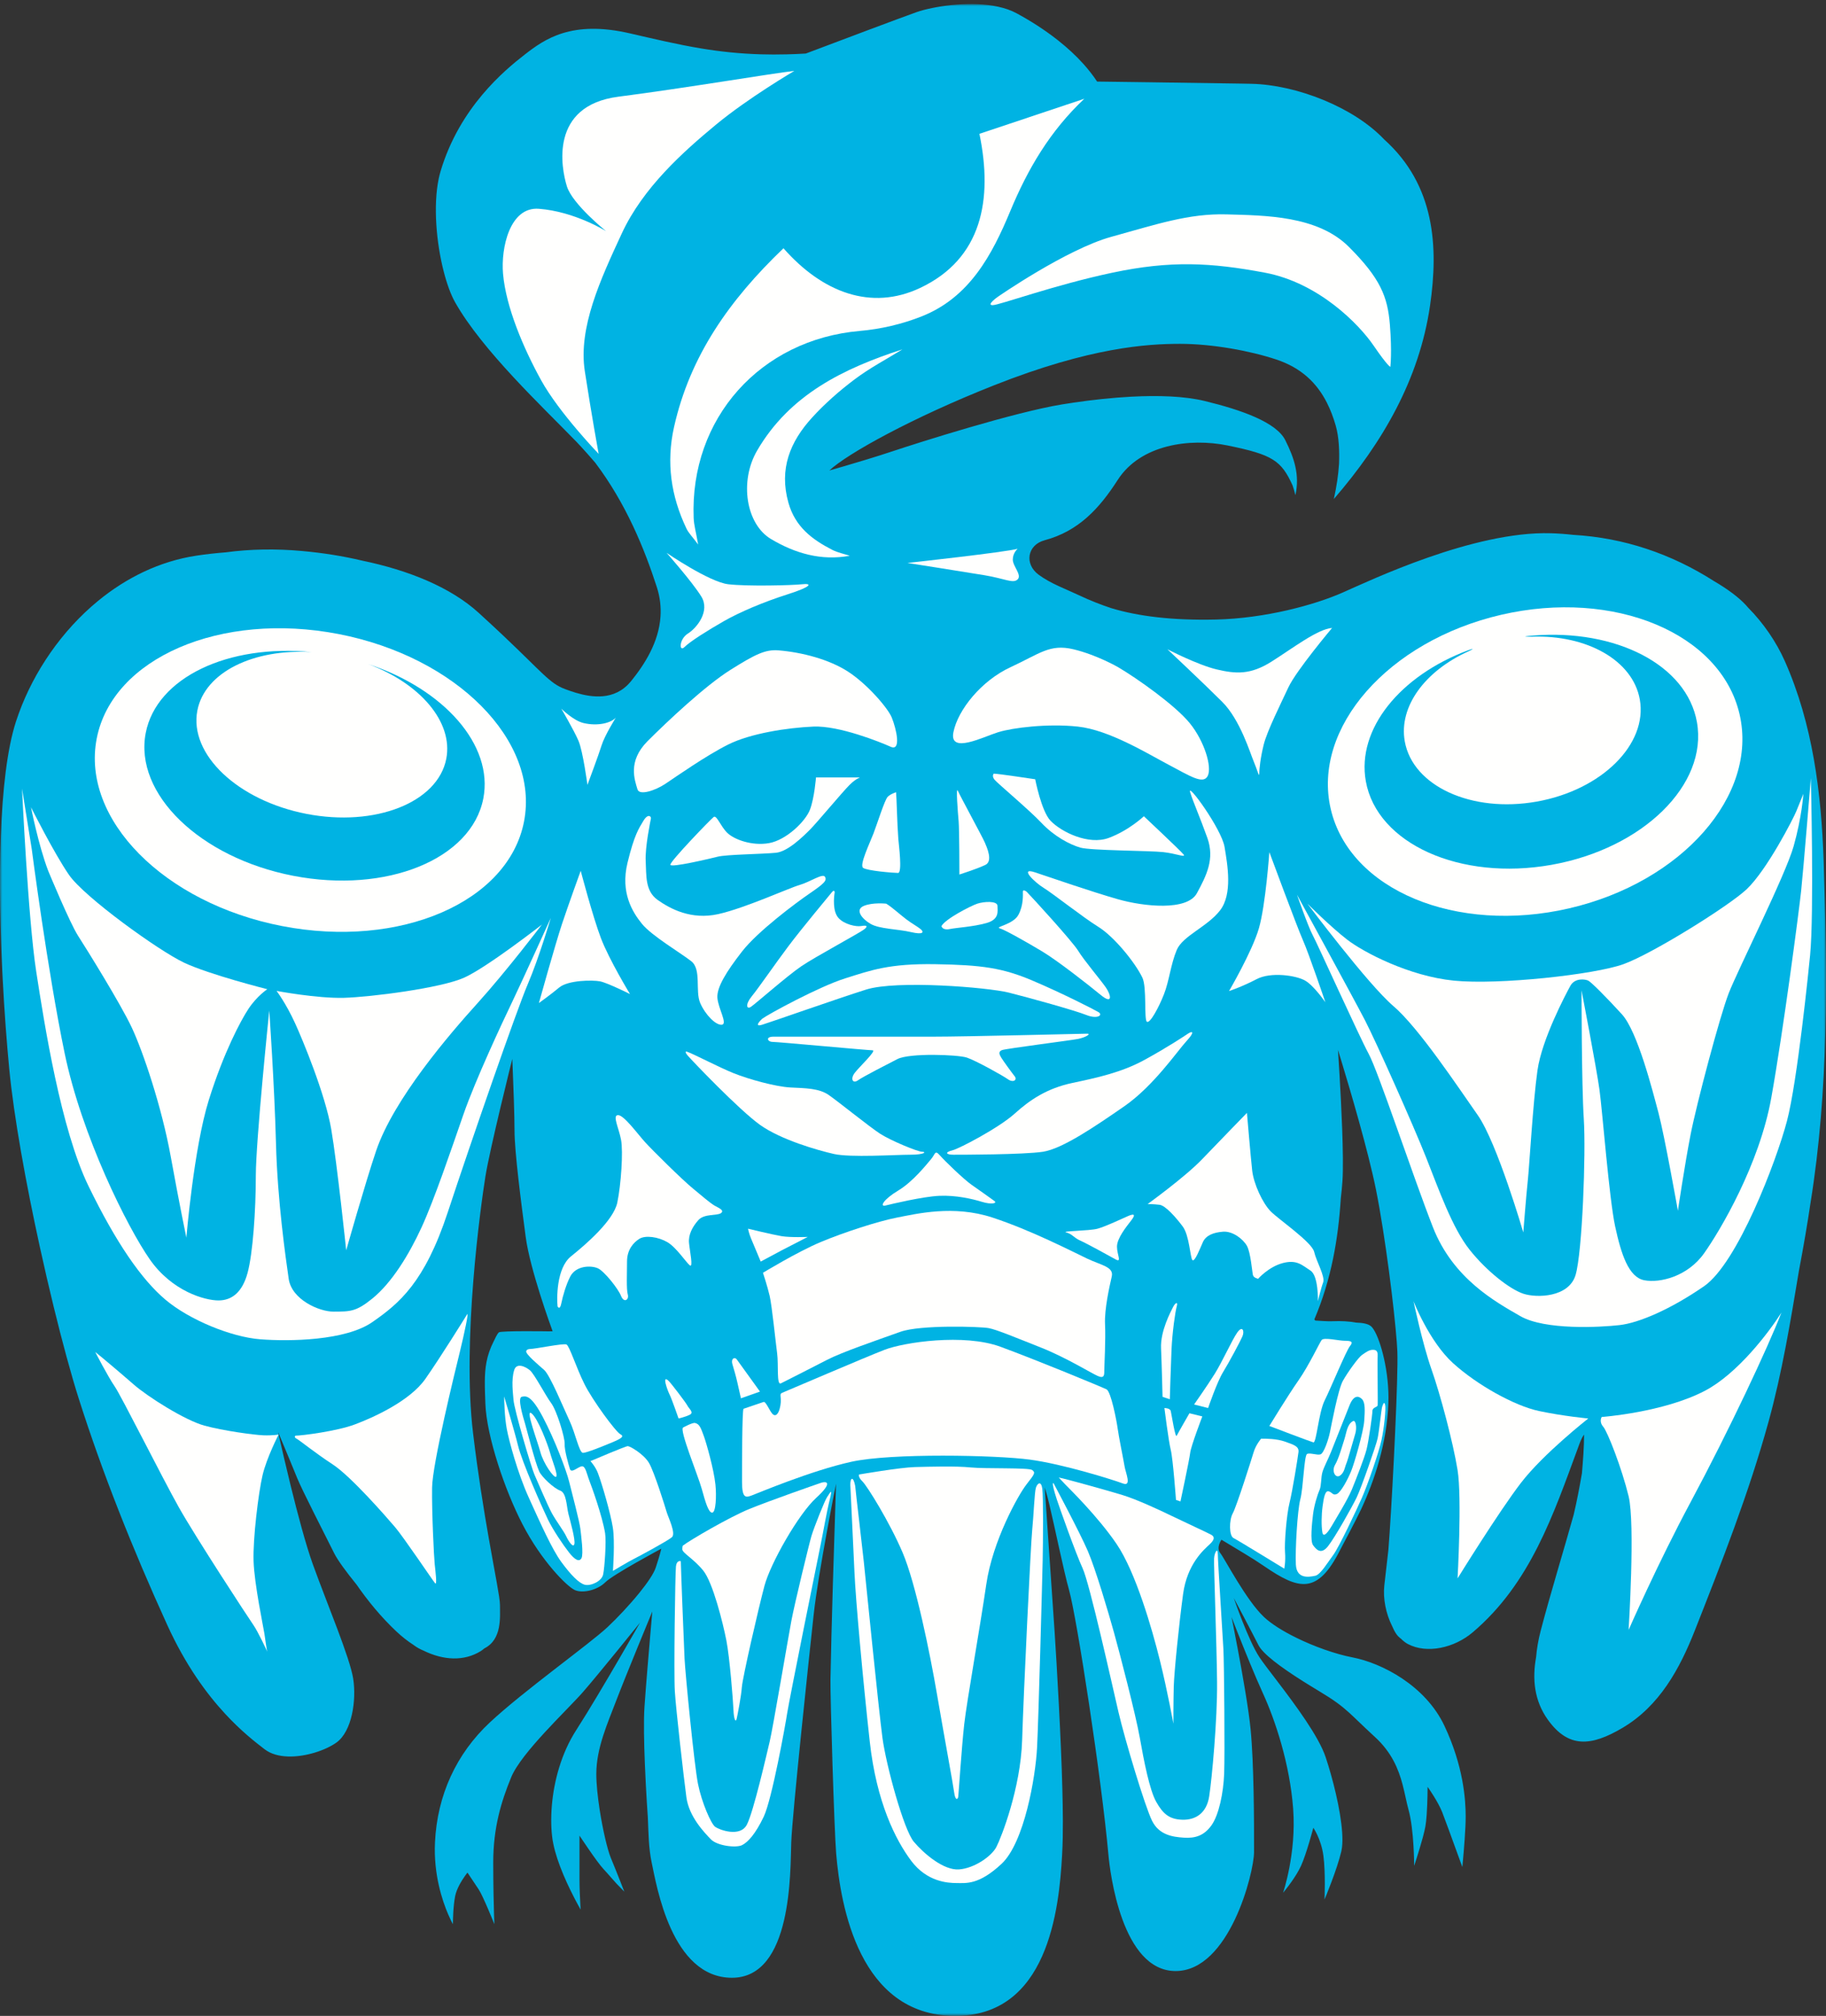<?xml version="1.0" encoding="UTF-8"?>
<svg width="396px" height="437px" viewBox="0 0 396 437" version="1.1" xmlns="http://www.w3.org/2000/svg" xmlns:xlink="http://www.w3.org/1999/xlink">
    <rect x="0" y="0" width="396" height="437" fill="#333333" stroke="none"/>
    <defs>
        <polygon id="ind-path-1" points="0 0 396 0 396 436.06 0 436.06"></polygon>
    </defs>
    <g stroke="none" stroke-width="1" fill="none" fill-rule="evenodd">
        <g transform="translate(0, 0.88)">
            <mask id="ind-mask-2" fill="white">
                <use xlink:href="#ind-path-1"></use>
            </mask>
            <g></g>
            <path d="M240.375,401.131 C238.917,384.853 233.552,349.907 231.851,343.832 C230.659,339.577 228.764,330.243 227.538,325.123 C227.014,322.934 226.566,321.56 226.566,321.56 C226.566,321.56 228.206,345.289 228.692,352.578 C229.178,359.867 230.15,376.875 230.393,387.079 C230.492,391.232 230.61,396.271 230.335,401.257 C229.685,413.036 227.255,436.361 206.846,436.119 C186.437,435.875 182.306,412.55 181.334,400.888 C180.923,395.947 180.038,366.83 180.1,363.269 C180.288,352.355 180.913,332.849 181.185,324.605 C181.265,322.204 181.314,320.75 181.314,320.75 C181.314,320.75 177.427,340.188 176.455,349.177 C175.483,358.167 171.812,392.424 171.596,398.499 C171.373,404.776 171.859,427.857 158.739,427.857 C145.619,427.857 142.397,407.87 141.335,402.921 C140.66,399.772 140.646,396.522 140.496,393.154 C140.496,393.154 140.097,387.551 139.848,381.447 C139.663,376.913 139.561,372.103 139.768,369.1 C140.094,364.367 140.749,356.677 141.144,352.136 C141.337,349.918 141.468,348.449 141.468,348.449 C141.468,348.449 135.637,362.54 133.693,367.643 C131.75,372.744 129.32,378.09 129.32,383.678 C129.32,385.84 129.612,388.619 130.04,391.385 C130.047,391.435 130.055,391.485 130.063,391.534 C130.731,395.807 131.714,400.008 132.447,401.819 C132.458,401.843 132.468,401.876 132.479,401.901 C133.693,404.816 135.394,409.19 135.394,409.19 C135.394,409.19 134.661,408.455 133.677,407.423 C133.194,406.916 131.689,405.14 130.879,404.289 C129.495,402.836 125.675,397.041 125.675,397.041 C125.675,397.041 125.675,404.33 125.675,406.76 C125.675,408.423 125.79,410.769 125.861,412.084 C125.894,412.689 125.918,413.076 125.918,413.076 C125.918,413.076 124.886,411.302 123.662,408.782 C122.711,406.824 121.65,404.417 120.861,402.028 C120.503,400.944 120.208,399.869 120,398.839 C119.944,398.562 119.886,398.283 119.844,398.013 C119.511,395.844 119.443,393.242 119.684,390.459 C120.144,385.137 121.756,379.149 124.947,374.202 C127.619,370.06 131.539,363.422 134.528,358.284 C136.973,354.079 138.795,350.878 138.795,350.878 C138.795,350.878 129.806,362.054 126.404,365.942 C123.003,369.829 113.042,379.062 110.854,384.407 C108.668,389.752 106.967,395.34 106.967,402.872 C106.967,405.359 106.994,407.652 107.029,409.618 C107.102,413.611 107.21,416.236 107.21,416.236 C107.21,416.236 104.781,410.161 103.809,408.703 C103.057,407.576 102.023,406.025 101.589,405.373 C101.462,405.183 101.379,405.059 101.379,405.059 C101.379,405.059 101.295,405.162 101.158,405.342 C101.055,405.479 100.921,405.662 100.769,405.879 C100.083,406.857 99.027,408.56 98.707,410.161 C98.475,411.319 98.355,412.75 98.291,413.934 C98.221,415.234 98.221,416.236 98.221,416.236 C98.221,416.236 98.066,415.969 97.818,415.469 C97.647,415.123 97.429,414.659 97.189,414.099 C95.928,411.166 94.002,405.456 94.333,398.499 C94.819,388.294 98.949,379.305 106.238,372.501 C113.527,365.699 127.862,355.494 131.75,351.85 C133.888,349.845 136.538,347.033 138.654,344.421 C140.385,342.285 141.76,340.284 142.197,338.973 C142.272,338.747 142.335,338.551 142.401,338.347 C142.729,337.336 142.959,336.564 143.114,336.008 C143.335,335.215 143.412,334.842 143.412,334.842 C143.412,334.842 132.964,340.43 131.264,342.131 C129.563,343.832 126.404,344.561 124.704,343.832 C123.003,343.103 117.415,337.515 113.284,329.497 C111.298,325.642 109.429,321.001 107.992,316.492 C106.44,311.622 105.393,306.906 105.267,303.5 C105.13,299.818 104.994,297.054 105.502,294.393 C105.785,292.914 106.266,291.468 107.056,289.913 C107.378,289.28 107.777,288.335 108.182,287.951 C108.587,287.566 118.978,287.725 118.978,287.725 L119.844,287.707 C119.844,287.707 119.832,287.672 119.813,287.621 C119.415,286.537 114.942,274.262 114.013,267.298 C113.042,260.009 111.583,248.833 111.583,244.217 C111.583,240.857 111.326,234.156 111.187,230.754 C111.134,229.481 111.098,228.667 111.098,228.667 C111.098,228.667 106.238,248.104 105.267,254.178 C104.294,260.252 100.164,289.651 102.594,309.817 C103.667,318.724 104.929,326.491 106.005,332.62 C107.364,340.368 108.425,345.498 108.425,346.991 C108.425,349.659 108.908,354.507 105.04,356.456 C104.775,356.683 104.508,356.891 104.24,357.056 C100.638,359.277 96.205,359.073 91.87,356.951 C91.093,356.627 90.363,356.232 89.717,355.738 C89.703,355.727 89.686,355.711 89.671,355.701 C88.394,354.875 87.138,353.895 85.931,352.754 C82.639,349.646 79.828,346.233 77.326,342.626 C75.081,339.868 73.232,337.346 72.466,335.814 C70.28,331.441 65.42,321.965 64.449,319.535 C63.703,317.67 61.672,312.809 60.767,310.646 C60.493,309.992 60.318,309.575 60.318,309.575 C60.318,309.575 60.411,309.994 60.574,310.721 C61.001,312.621 61.928,316.688 63.065,321.298 C64.525,327.223 66.328,334.03 67.85,338.243 C71.009,346.991 75.868,358.409 76.597,363.026 C77.326,367.643 76.354,374.446 72.952,376.875 C70.672,378.504 66.318,380.016 62.45,379.888 C60.549,379.826 58.764,379.373 57.403,378.333 C57.37,378.308 57.33,378.277 57.297,378.251 C55.35,376.762 52.276,374.369 48.792,370.597 C44.792,366.268 40.258,360.123 36.265,351.364 C28.733,334.842 22.173,318.321 17.071,302.285 C15.451,297.194 13.537,290.165 11.617,282.301 C10.608,278.167 9.598,273.804 8.627,269.367 C5.627,255.655 3.009,241.252 2.007,230.854 C1.743,228.111 1.479,225.017 1.232,221.693 C0.98,218.284 0.748,214.63 0.554,210.828 C-0.454,191.078 -0.408,167.505 3.464,155.535 C3.657,154.94 3.865,154.346 4.081,153.752 C7.359,144.74 13.342,135.879 21.275,129.375 C27.348,124.396 34.559,120.795 42.582,119.576 C44.61,119.268 46.746,119.03 48.952,118.856 C54.322,118.133 59.819,118.052 65.485,118.562 C69.992,118.968 74.349,119.655 78.561,120.656 C88.519,122.723 97.672,126.379 103.809,131.967 C105.775,133.758 107.476,135.34 108.97,136.75 C117.814,145.1 119.191,147.242 122.517,148.489 C123.241,148.76 124.049,149.048 124.912,149.305 C126.693,149.835 128.707,150.224 130.69,150.054 C132.869,149.867 135.009,148.997 136.767,146.882 C136.794,146.848 136.824,146.822 136.852,146.788 C139.867,143.063 142.871,138.298 143.239,132.785 C143.375,130.746 143.162,128.609 142.44,126.379 C139.768,118.118 135.782,108.292 129.077,99.41 C128.833,99.087 126.09,96 124.968,94.843 C117.727,87.379 104.619,75.109 98.707,64.666 C97.76,62.994 96.902,60.619 96.209,57.906 C94.626,51.716 93.923,43.711 95.136,37.886 C95.255,37.316 95.392,36.765 95.548,36.24 C99.678,22.39 109.397,14.373 113.771,10.971 C118.144,7.57 123.975,3.439 136.609,6.355 C142.057,7.612 146.964,8.777 152.049,9.62 C156.125,10.296 160.326,10.757 165.002,10.895 C166.803,10.948 168.679,10.952 170.645,10.901 C171.975,10.867 173.333,10.816 174.754,10.728 C174.754,10.728 175.35,10.503 176.34,10.13 C181.128,8.322 195.385,2.947 198.808,1.739 C199.676,1.432 200.867,1.117 202.248,0.839 C202.57,0.774 202.896,0.711 203.238,0.651 C208.411,-0.256 215.752,-0.538 220.432,1.982 C223.359,3.558 226.441,5.504 229.319,7.763 C229.381,7.811 229.442,7.86 229.503,7.908 C231.479,9.473 233.351,11.186 235.004,13.034 C236.08,14.237 237.067,15.492 237.925,16.802 C237.925,16.802 239.582,16.823 242.158,16.857 C244.164,16.883 246.728,16.916 249.518,16.954 C256.382,17.046 264.578,17.161 269.067,17.241 C270.06,17.259 270.88,17.275 271.454,17.288 C281.086,17.517 293.526,22.296 300.204,29.37 C300.229,29.392 300.256,29.413 300.28,29.435 C311.109,39.236 312.027,52.433 310.118,65.442 C307.788,81.326 299.891,95.006 289.27,107.291 C289.873,104.554 290.249,102.011 290.395,99.647 C290.502,96.943 290.391,93.892 289.676,91.392 C289.165,89.604 288.532,87.936 287.751,86.401 C285.56,82.095 282.172,78.848 276.799,77.057 C271.187,75.186 262.95,73.656 255.904,73.656 C248.858,73.656 236.467,74.385 215.572,82.646 C197.882,89.64 183.744,97.467 179.856,101.111 C179.856,101.111 181.038,100.779 182.815,100.261 C185.612,99.446 189.897,98.169 193.462,96.98 C199.294,95.037 219.945,88.477 230.393,86.776 C231.175,86.649 231.97,86.527 232.77,86.409 C236.852,85.807 241.142,85.337 245.3,85.116 C251.231,84.8 256.889,84.99 261.249,86.047 C269.268,87.991 276.799,90.663 278.743,94.551 C280.687,98.438 281.901,102.083 280.93,106.456 C280.93,106.456 280.733,105.552 280.313,104.336 C277.868,98.977 276.039,97.685 266.196,95.685 C258.026,94.025 247.335,95.474 242.394,103.162 C238.448,109.3 233.945,114.252 226.547,116.236 C222.789,117.243 222.091,121.367 225.236,123.698 C227.878,125.657 231.137,126.801 234.158,128.23 C236.425,129.302 238.715,130.2 241.022,130.964 C246.81,132.706 254.189,133.641 263.679,133.425 C274.369,133.182 285.06,130.266 291.134,127.594 C297.208,124.921 319.561,114.231 336.325,114.717 C337.919,114.763 339.536,114.883 341.164,115.065 C352.184,115.693 362.447,119.176 371.71,125.092 C374.686,126.834 377.069,128.612 378.601,130.266 C378.776,130.456 378.947,130.658 379.12,130.853 C382.42,134.178 385.216,138.268 387.046,142.38 C393.144,156.081 394.999,171.096 395.491,185.854 C396.315,210.539 396.601,235.316 392.648,259.836 C392.012,264.174 391.157,269.183 390.134,274.573 C388.296,285.606 386.484,296.655 383.522,307.38 C379.274,322.759 373.409,337.735 367.54,352.606 C364.285,360.853 359.912,368.93 351.873,373.683 C345.058,377.713 340.149,378.135 335.679,371.916 C332.703,367.778 332.28,363.033 333.129,358.365 C333.277,356.576 333.599,354.649 334.139,352.578 C336.126,344.959 339.354,334.408 341.286,327.46 C341.988,324.488 342.555,321.482 343.074,318.465 C343.288,315.926 343.549,312.629 343.531,310.108 C342.907,310.98 342.604,311.921 342.263,312.848 C336.859,327.482 331.903,342.345 319.392,352.966 C315.371,356.379 309.453,357.68 305.337,355.517 C304.804,355.237 304.304,354.839 303.833,354.367 C303.428,354.068 303.072,353.721 302.796,353.308 C302.445,352.781 302.149,352.207 301.895,351.594 C300.576,348.984 299.898,345.657 300.21,342.846 C300.496,340.267 300.798,337.687 301.094,335.105 C301.095,335.098 301.095,335.092 301.096,335.085 C301.741,327.117 302.96,304.077 303.059,294.883 C303.071,293.705 303.066,292.742 303.039,292.08 C303.017,291.532 302.977,290.872 302.921,290.12 C302.385,282.882 300.403,266.997 298.423,257.094 C296.729,248.626 292.706,235.065 290.977,229.375 C290.473,227.719 290.162,226.723 290.162,226.723 C290.162,226.723 290.77,235.534 291.069,243.741 C291.233,248.244 291.307,252.568 291.134,255.15 C291.061,256.251 290.937,257.526 290.777,258.899 C290.218,267.698 288.729,276.453 285.034,285.151 C285.094,285.234 285.166,285.314 285.252,285.389 C286.66,285.46 287.817,285.579 288.957,285.533 C290.89,285.453 292.594,285.55 294.074,285.832 C295.576,285.872 296.803,286.087 297.451,286.736 C297.591,286.875 297.746,287.088 297.908,287.337 C299.437,289.693 301.326,296.636 301.096,303.257 C300.792,311.963 298.051,320.142 295.204,326.257 C294.11,328.607 290.92,334.547 290.628,335.126 C285.728,344.83 281.727,343.828 274.127,338.612 C272.782,337.689 271.397,336.825 270.002,335.976 C267.907,334.718 265.93,333.525 265.197,333.081 C265.005,332.965 264.894,332.899 264.894,332.899 C264.894,332.899 263.679,334.599 264.651,335.814 C265.623,337.029 270.239,346.019 274.127,349.663 C275.743,351.179 278.247,352.734 281.069,354.123 C283.046,355.097 285.176,355.987 287.277,356.724 C289.391,357.464 291.471,358.054 293.32,358.409 C299.638,359.624 309.113,364.484 313.244,373.231 C317.374,381.977 317.86,389.266 317.86,392.91 C317.86,395.62 317.457,400.34 317.251,402.585 C317.18,403.36 317.131,403.844 317.131,403.844 C317.131,403.844 315.452,399.21 314.153,395.674 C313.515,393.938 312.968,392.464 312.758,391.939 C312.299,390.791 311.569,389.511 310.927,388.477 C310.689,388.094 310.465,387.746 310.27,387.451 C309.874,386.855 309.6,386.472 309.6,386.472 C309.6,386.472 309.599,389.747 309.4,392.53 C309.331,393.498 309.239,394.408 309.113,395.097 C308.997,395.735 308.798,396.553 308.563,397.428 C308.123,399.058 307.559,400.883 307.163,402.125 C306.88,403.012 306.684,403.601 306.684,403.601 C306.684,403.601 306.684,395.826 305.469,391.452 C305.012,389.809 304.692,387.924 304.162,385.928 C303.281,382.616 301.819,378.996 298.18,375.66 C298.066,375.556 297.969,375.464 297.858,375.364 C295.387,373.085 293.941,371.619 292.574,370.381 C290.895,368.861 289.314,367.668 286.032,365.699 C281.105,362.743 276.341,359.628 274.066,357.26 C273.537,356.708 273.142,356.197 272.912,355.738 C272.893,355.699 272.866,355.648 272.846,355.607 C271.561,353.052 267.566,345.533 267.566,345.533 C267.566,345.533 270.725,354.765 273.154,358.409 C273.908,359.54 275.365,361.422 277.08,363.672 C280.892,368.675 285.981,375.509 287.489,380.034 C287.873,381.185 288.256,382.436 288.622,383.734 C290.208,389.35 291.475,395.896 291.041,399.558 C291.033,399.61 291.026,399.66 291.019,399.712 C290.983,399.969 290.944,400.217 290.891,400.443 C290.415,402.465 289.532,405.01 288.754,407.082 C287.943,409.242 287.247,410.89 287.247,410.89 C287.247,410.89 287.489,405.059 287.004,401.414 C286.753,399.533 286.179,397.98 285.682,396.912 C285.216,395.913 284.817,395.34 284.817,395.34 C284.817,395.34 283.359,400.928 282.145,403.601 C281.594,404.814 280.743,406.123 279.978,407.195 C279.056,408.487 278.257,409.432 278.257,409.432 C278.257,409.432 281.173,400.928 280.443,391.21 C279.715,381.492 276.557,372.016 273.884,366.185 C272.167,362.439 269.851,356.693 268.411,353.058 C267.61,351.034 267.081,349.663 267.081,349.663 C267.081,349.663 267.666,352.551 268.403,356.464 C269.443,361.986 270.784,369.552 271.211,373.959 C271.939,381.492 271.98,393.802 271.96,400.645 C271.947,405.081 266.615,426.4 254.952,426.4 C243.29,426.4 240.723,405.01 240.375,401.131" id="Fill-1" fill="#00b3e3" mask="url(#ind-mask-2)"></path>
        </g>
        <path d="M117.354,82.432 C121.241,89.478 129.826,98.387 129.826,98.387 C129.826,98.387 128.288,89.964 126.83,80.489 C125.372,71.013 130.231,60.565 134.847,50.604 C139.464,40.643 148.21,32.868 155.256,27.036 C162.302,21.206 172.264,15.374 172.264,15.374 C167.647,15.86 149.182,19.018 134.119,20.962 C119.055,22.906 121.728,36.512 122.942,40.399 C124.157,44.287 131.446,50.118 131.446,50.118 C131.446,50.118 124.688,45.86 116.868,45.259 C110.551,44.773 108.607,53.763 109.093,59.35 C109.716,66.519 113.467,75.386 117.354,82.432" id="Fill-4" fill="#FFFFFE"></path>
        <path d="M215.269,66.154 C216.727,66.154 228.632,61.78 241.266,59.108 C253.899,56.435 262.646,56.921 274.309,59.108 C285.971,61.294 294.718,70.284 297.876,74.9 C301.035,79.517 301.521,79.517 301.521,79.517 C301.521,79.517 301.905,76.439 301.42,70.365 C300.934,64.291 299.334,60.323 292.531,53.52 C285.729,46.717 274.309,46.717 266.048,46.474 C257.787,46.231 250.741,48.66 241.022,51.333 C231.304,54.005 216.382,64.352 216.382,64.352 C216.382,64.352 213.811,66.154 215.269,66.154" id="Fill-5" fill="#FFFFFE"></path>
        <path d="M220.694,118.958 C218.265,119.687 196.803,122.036 196.803,122.036 C196.803,122.036 209.194,123.979 213.567,124.708 C217.941,125.437 219.723,126.571 220.694,125.599 C221.667,124.627 219.642,122.764 219.642,121.307 C219.642,119.849 220.694,118.958 220.694,118.958" id="Fill-6" fill="#FFFFFE"></path>
        <path d="M144.566,119.849 C144.566,119.849 150.154,126.166 152.098,129.324 C154.042,132.483 151.126,136.127 149.182,137.342 C147.239,138.557 147.239,141.473 148.454,140.258 C149.668,139.043 153.556,136.613 156.957,134.669 C160.358,132.726 165.461,130.539 170.806,128.838 C176.151,127.138 176.151,126.409 173.965,126.652 C171.778,126.895 162.06,127.138 157.929,126.652 C153.799,126.166 144.566,119.849 144.566,119.849" id="Fill-7" fill="#FFFFFE"></path>
        <path d="M275.767,143.416 C271.15,146.332 267.991,146.089 263.861,145.117 C259.73,144.145 253.171,140.744 253.171,140.744 C253.171,140.744 261.188,148.275 265.076,152.163 C268.964,156.05 271.15,163.339 271.879,165.04 C272.608,166.741 273.094,168.684 273.094,167.713 C273.094,166.741 273.337,164.311 274.065,161.395 C274.795,158.48 277.71,152.649 279.411,149.004 C281.111,145.36 288.887,136.127 288.887,136.127 C285.729,136.371 280.383,140.501 275.767,143.416" id="Fill-8" fill="#FFFFFE"></path>
        <path d="M242.48,144.631 C242.48,144.631 237.864,141.958 232.762,140.744 C227.659,139.529 225.473,141.716 219.156,144.631 C212.839,147.547 207.736,153.864 206.765,158.723 C205.793,163.582 213.325,159.695 216.483,158.723 C219.642,157.751 227.207,156.809 233.733,157.508 C240.537,158.237 248.798,163.339 253.414,165.769 C258.03,168.199 260.945,170.142 261.918,168.199 C262.89,166.255 261.188,160.667 258.03,156.779 C254.872,152.892 246.611,147.061 242.48,144.631" id="Fill-9" fill="#FFFFFE"></path>
        <path d="M138.249,171.114 C138.668,172.531 142.136,171.357 144.323,169.899 C146.51,168.441 153.07,163.825 157.929,161.395 C162.788,158.966 170.806,157.751 176.394,157.508 C181.982,157.265 190.977,160.898 193.159,161.882 C195.506,162.939 194.396,158.022 193.402,155.564 C192.562,153.488 188.057,148.275 183.926,145.603 C179.796,142.93 173.953,141.411 168.862,140.987 C165.947,140.744 163.74,141.877 158.435,145.198 C152.998,148.601 144.809,156.293 140.436,160.667 C136.062,165.04 137.662,169.13 138.249,171.114" id="Fill-10" fill="#FFFFFE"></path>
        <path d="M225.878,178.403 C228.632,181.319 232.033,183.101 234.301,183.748 C236.568,184.396 249.364,184.396 252.28,184.72 C255.195,185.044 257.301,186.016 256.653,185.206 C256.006,184.396 248.068,176.945 248.068,176.945 C248.068,176.945 244.829,180.023 240.456,181.642 C236.082,183.262 230.17,180.367 227.821,177.917 C225.839,175.849 224.501,168.928 224.501,168.928 C224.501,168.928 216.483,167.713 215.512,167.713 C215.512,167.713 215.025,168.199 215.674,169.009 C216.321,169.818 223.124,175.488 225.878,178.403" id="Fill-11" fill="#FFFFFE"></path>
        <path d="M176.961,168.522 C176.961,168.522 176.637,172.896 175.666,175.488 C174.693,178.079 170.482,182.128 166.757,182.776 C163.031,183.424 159.144,181.967 157.686,180.509 C156.228,179.051 155.418,176.622 154.771,177.107 C154.123,177.593 145.214,186.826 145.376,187.474 C145.538,188.122 153.697,186.198 155.641,185.712 C157.585,185.226 165.056,185.165 168.275,184.862 C170.86,184.618 174.228,181.278 175.686,179.82 C177.144,178.363 182.63,171.762 184.25,170.142 C185.87,168.522 186.842,168.522 186.356,168.522 C185.87,168.522 176.961,168.522 176.961,168.522" id="Fill-12" fill="#FFFFFE"></path>
        <path d="M213.567,182.615 C213.082,181.481 208.223,172.572 207.736,171.438 C207.251,170.304 207.736,176.136 207.898,178.079 C208.061,180.023 208.061,189.58 208.061,189.58 C208.061,189.58 212.11,188.284 213.729,187.474 C215.35,186.664 214.054,183.748 213.567,182.615" id="Fill-13" fill="#FFFFFE"></path>
        <path d="M192.511,172.734 C191.863,173.382 190.243,178.565 189.433,180.671 C188.624,182.776 186.356,187.474 187.166,188.122 C187.976,188.769 193.787,189.235 194.758,189.235 C195.73,189.235 194.907,183.028 194.819,181.886 C194.555,178.448 194.455,173.017 194.333,171.742 C194.333,171.742 193.159,172.086 192.511,172.734" id="Fill-14" fill="#FFFFFE"></path>
        <path d="M264.59,197.354 C267.344,193.791 266.21,187.474 265.563,183.586 C264.914,179.699 257.367,169.344 258.111,171.762 C258.759,173.868 260.217,177.107 261.837,181.642 C263.456,186.178 261.675,189.742 259.569,193.629 C257.463,197.516 248.068,196.544 242.399,194.925 C236.73,193.305 227.821,190.227 224.42,189.094 C221.019,187.96 224.258,191.199 226.364,192.495 C228.47,193.791 234.786,198.812 238.188,200.918 C241.59,203.023 246.146,208.612 247.745,211.932 C248.744,214.006 248.068,221.002 248.717,221.489 C249.364,221.975 251.309,218.411 252.442,215.496 C253.576,212.58 253.899,209.017 255.195,205.939 C256.491,202.861 261.837,200.918 264.59,197.354" id="Fill-15" fill="#FFFFFE"></path>
        <path d="M139.221,200.27 C141.326,202.861 147.644,206.587 149.911,208.369 C152.179,210.15 150.721,214.848 151.855,217.439 C152.989,220.031 155.256,222.298 156.552,222.136 C157.848,221.975 155.742,218.573 155.58,216.306 C155.418,214.038 157.524,210.636 160.925,206.263 C164.327,201.89 172.588,195.735 175.666,193.629 C178.743,191.523 179.391,190.875 178.905,190.065 C178.419,189.255 175.666,191.199 173.397,191.847 C171.13,192.495 161.573,196.869 155.742,198.164 C149.911,199.46 145.376,197.03 142.622,195.087 C139.869,193.143 140.192,189.742 140.031,186.664 C139.869,183.586 141.083,177.897 141.165,177.431 C141.246,176.966 140.517,176.297 139.545,177.917 C138.573,179.537 137.561,180.934 136.083,187.049 C134.53,193.473 137.115,197.678 139.221,200.27" id="Fill-16" fill="#FFFFFE"></path>
        <path d="M239.808,214.038 C238.674,212.418 235.11,208.206 233.814,206.101 C232.519,203.996 223.61,194.277 222.639,193.305 C222.639,193.305 221.828,192.657 221.828,193.305 C221.828,193.953 221.99,196.221 220.856,198.326 C219.723,200.432 215.674,200.918 216.808,201.242 C217.941,201.566 222.801,204.319 226.04,206.263 C229.279,208.206 235.921,213.39 238.674,215.658 C241.428,217.925 240.941,215.658 239.808,214.038" id="Fill-17" fill="#FFFFFE"></path>
        <path d="M205.955,201.404 C207.574,201.08 210.977,200.918 213.892,200.108 C216.808,199.298 216.321,197.516 216.321,196.382 C216.321,195.248 213.405,195.411 211.948,195.896 C210.49,196.382 205.023,199.197 204.173,200.756 C204.173,200.756 204.335,201.727 205.955,201.404" id="Fill-18" fill="#FFFFFE"></path>
        <path d="M188.786,200.27 C190.729,201.404 194.778,201.404 197.532,202.052 C200.286,202.7 200.447,202.052 199.638,201.404 C198.828,200.756 197.856,200.27 196.56,199.298 C195.265,198.326 193.321,196.544 192.187,195.896 C192.187,195.896 189.271,195.573 187.328,196.382 C185.384,197.192 186.842,199.136 188.786,200.27" id="Fill-19" fill="#FFFFFE"></path>
        <path d="M163.031,215.981 C161.573,217.763 161.897,218.897 162.869,218.249 C163.841,217.601 170.644,211.608 173.722,209.502 C176.799,207.397 186.518,202.214 187.49,201.404 C188.461,200.594 187.651,200.594 186.68,200.756 C185.708,200.918 183.116,200.432 181.82,198.974 C180.524,197.516 180.849,194.439 181.011,193.467 C181.011,193.467 181.011,192.657 180.363,193.467 C179.715,194.277 173.884,201.242 170.968,205.129 C168.052,209.017 164.489,214.2 163.031,215.981" id="Fill-20" fill="#FFFFFE"></path>
        <path d="M238.188,219.383 C237.055,218.735 230.413,215.333 223.935,212.58 C217.455,209.827 212.92,209.179 202.877,209.017 C192.835,208.854 188.947,210.312 183.278,212.094 C177.609,213.876 166.595,219.869 165.299,220.841 C165.299,220.841 163.193,222.785 165.299,222.136 C167.405,221.489 181.172,216.629 187.813,214.524 C194.455,212.418 214.216,214.038 218.751,215.172 C223.286,216.306 233.167,219.059 235.597,220.031 C238.026,221.002 239.322,220.031 238.188,219.383" id="Fill-21" fill="#FFFFFE"></path>
        <path d="M217.293,227.644 C218.104,227.32 232.195,225.538 233.814,225.214 C235.435,224.89 236.73,224.08 235.759,224.08 C234.786,224.08 209.681,224.728 202.229,224.728 C194.778,224.728 169.518,224.728 167.729,224.728 C165.947,224.728 166.433,225.862 167.566,225.862 C168.7,225.862 188.259,227.684 189.231,227.684 C190.203,227.684 186.315,231.309 185.343,232.604 C184.372,233.9 184.938,234.994 186.072,234.184 C187.206,233.373 192.685,230.583 194.617,229.587 C197.249,228.231 207.736,228.616 209.681,229.264 C211.624,229.912 217.455,233.151 218.589,233.961 C219.723,234.771 220.694,234.122 220.047,233.313 C219.398,232.503 217.554,229.955 217.131,229.264 C216.686,228.535 216.483,227.968 217.293,227.644" id="Fill-22" fill="#FFFFFE"></path>
        <path d="M257.301,225.7 C259.245,223.594 258.597,223.432 257.625,224.08 C256.653,224.728 253.252,226.996 248.23,229.749 C243.209,232.503 237.864,233.637 232.519,234.771 C227.174,235.905 223.448,238.334 220.047,241.412 C216.646,244.49 208.052,248.987 206.603,249.349 C204.659,249.834 205.307,250.321 206.765,250.321 C208.223,250.321 221.99,250.321 226.202,249.672 C230.413,249.025 237.54,244.165 243.857,239.792 C250.174,235.418 255.357,227.806 257.301,225.7" id="Fill-23" fill="#FFFFFE"></path>
        <path d="M148.939,227.968 C148.939,227.968 148.292,227.806 149.101,228.778 C149.911,229.749 160.278,240.602 164.813,243.841 C169.348,247.08 177.285,249.349 180.849,250.159 C184.412,250.968 194.131,250.321 197.37,250.321 C200.609,250.321 200.934,249.672 199.962,249.672 C198.99,249.672 193.159,247.243 190.891,245.786 C188.624,244.328 181.82,238.82 179.715,237.363 C177.609,235.905 174.693,235.905 171.454,235.743 C168.214,235.58 162.383,233.961 159.144,232.665 C155.904,231.37 150.397,228.454 148.939,227.968" id="Fill-24" fill="#FFFFFE"></path>
        <path d="M201.905,251.292 C200.934,252.426 198.018,256.152 194.778,258.095 C191.539,260.039 190.729,261.659 192.025,261.334 C193.321,261.011 200.124,259.391 203.688,259.229 C207.251,259.067 210.814,259.877 212.92,260.525 C215.025,261.173 216.321,260.849 215.674,260.363 C215.025,259.877 212.271,257.933 210.652,256.799 C209.032,255.665 204.916,251.702 203.85,250.483 C202.715,249.187 202.877,250.159 201.905,251.292" id="Fill-25" fill="#FFFFFE"></path>
        <path d="M138.634,268.563 C139.97,267.712 142.784,268.138 144.728,269.272 C146.671,270.406 148.777,273.645 149.587,274.293 C150.397,274.941 149.587,271.215 149.425,269.434 C149.263,267.652 150.154,265.952 151.45,264.494 C152.746,263.036 155.58,263.603 156.39,262.955 C157.2,262.307 155.621,261.762 154.933,261.334 C153.758,260.606 152.482,259.452 150.235,257.61 C147.872,255.671 141.488,249.349 139.869,247.567 C138.249,245.786 135.333,241.736 134.038,241.736 C132.742,241.736 134.2,244.49 134.686,247.08 C135.171,249.672 134.686,256.799 133.875,260.687 C133.065,264.575 127.073,269.757 123.833,272.349 C120.593,274.941 120.755,281.744 120.917,283.202 C120.917,283.202 121.403,284.173 121.728,282.554 C122.051,280.934 122.772,278.461 123.671,276.722 C124.906,274.333 128.186,274.273 129.664,274.941 C131.025,275.556 134.038,279.314 134.686,280.934 C135.333,282.554 136.467,281.744 136.143,280.61 C135.819,279.476 135.981,276.075 135.981,273.483 C135.981,270.891 137.374,269.365 138.634,268.563" id="Fill-26" fill="#FFFFFE"></path>
        <path d="M169.51,271.053 L175.179,268.138 C175.179,268.138 171.454,268.3 169.51,267.976 C167.566,267.652 162.221,266.356 162.221,266.356 C162.221,266.356 162.444,267.47 162.869,268.461 C163.278,269.415 164.975,273.483 164.975,273.483 L169.51,271.053" id="Fill-27" fill="#FFFFFE"></path>
        <path d="M244.667,263.603 C243.533,264.088 239.808,265.871 238.026,266.356 C236.244,266.842 229.956,266.849 231.223,267.166 C232.519,267.49 232.843,268.3 234.301,268.948 C235.759,269.595 240.456,272.187 241.913,272.997 C243.371,273.807 242.237,272.025 242.237,270.244 C242.237,268.461 244.182,266.032 245.315,264.575 C246.449,263.117 245.801,263.117 244.667,263.603" id="Fill-28" fill="#FFFFFE"></path>
        <path d="M235.759,272.835 C232.681,271.377 223.61,266.68 215.188,263.926 C206.765,261.173 198.828,263.117 194.617,263.926 C190.405,264.737 182.954,267.166 177.933,269.272 C172.912,271.377 165.461,275.913 165.461,275.913 C165.461,275.913 166.433,278.829 166.918,280.934 C167.405,283.039 168.214,290.976 168.539,293.406 C168.862,295.835 168.376,300.372 169.348,299.885 C170.32,299.399 176.115,296.47 179.33,294.803 C182.61,293.102 190.041,290.58 195.265,288.708 C199.617,287.15 212.596,287.575 214.378,287.899 C216.159,288.223 220.371,290.004 225.716,292.11 C231.062,294.216 236.568,297.618 238.026,298.265 C239.483,298.914 239.483,298.103 239.483,297.131 C239.483,296.16 239.808,290.329 239.646,287.089 C239.483,283.849 240.618,278.829 241.104,276.722 C241.59,274.617 238.836,274.293 235.759,272.835" id="Fill-29" fill="#FFFFFE"></path>
        <path d="M254.386,283.364 C253.863,284.409 251.632,288.547 251.794,292.272 C251.956,295.997 252.118,302.8 252.118,302.8 L253.697,303.328 C253.697,303.328 253.899,296.322 254.062,292.596 C254.224,288.871 254.872,284.335 255.195,283.202 C255.52,282.068 254.872,282.392 254.386,283.364" id="Fill-30" fill="#FFFFFE"></path>
        <path d="M269.449,289.681 C269.936,288.547 269.449,287.251 268.315,288.871 C267.182,290.491 265.076,295.188 263.456,297.78 C261.837,300.372 258.962,304.461 258.962,304.461 L261.999,305.23 C261.999,305.23 263.942,299.561 265.238,297.456 C266.534,295.35 268.964,290.815 269.449,289.681" id="Fill-31" fill="#FFFFFE"></path>
        <path d="M287.267,303.611 C288.563,301.019 291.964,292.758 292.774,291.787 C293.584,290.815 292.936,290.653 291.641,290.653 C290.345,290.653 287.104,289.842 286.619,290.491 C286.133,291.138 283.865,295.997 281.598,299.238 C279.33,302.477 275.28,309.118 275.28,309.118 C275.28,309.118 284.189,312.519 284.837,312.681 C285.485,312.843 285.971,306.203 287.267,303.611" id="Fill-32" fill="#FFFFFE"></path>
        <path d="M281.598,314.787 C281.76,313.491 280.464,313.167 278.682,312.519 C276.9,311.872 274.633,311.872 273.499,311.872 C273.499,311.872 272.365,313.167 271.879,314.787 C271.394,316.407 268.153,326.611 267.344,328.069 C266.534,329.527 266.534,332.928 267.506,333.414 C268.478,333.9 278.521,340.055 278.521,340.055 C278.521,340.055 278.844,338.435 278.682,336.492 C278.521,334.548 279.006,328.393 279.654,325.801 C280.302,323.209 281.436,316.082 281.598,314.787" id="Fill-33" fill="#FFFFFE"></path>
        <path d="M253.899,305.878 C253.737,305.23 252.523,305.23 252.523,305.23 C252.523,305.23 253.414,312.357 253.899,314.301 C254.386,316.245 255.033,325.154 255.033,325.154 L256.006,325.477 C256.006,325.477 257.949,316.407 258.111,314.949 C258.273,313.491 260.743,307.052 260.743,307.052 L257.949,306.364 C257.949,306.364 255.52,310.576 255.195,311.223 C254.872,311.872 254.062,306.526 253.899,305.878" id="Fill-34" fill="#FFFFFE"></path>
        <path d="M159.954,299.885 C160.318,301.545 160.683,303.124 160.683,303.124 L164.813,301.666 C164.813,301.666 160.278,295.35 159.792,294.702 C159.306,294.054 158.496,294.539 158.82,295.673 C159.144,296.808 159.572,298.145 159.954,299.885" id="Fill-35" fill="#FFFFFE"></path>
        <path d="M147.158,307.498 C147.158,307.498 148.615,307.174 149.587,306.688 C150.559,306.203 149.425,305.392 149.101,304.745 C148.777,304.096 145.625,299.972 145.052,299.399 C143.432,297.78 144.728,301.343 145.214,302.315 C145.7,303.287 147.158,307.498 147.158,307.498" id="Fill-36" fill="#FFFFFE"></path>
        <path d="M152.665,311.385 C151.997,309.563 151.721,308.692 150.721,308.47 C150.174,308.348 148.17,309.442 148.17,309.442 C147.198,309.766 151.369,319.808 152.179,322.724 C152.989,325.639 153.637,327.907 154.446,327.907 C155.256,327.907 155.405,324.255 155.155,321.832 C154.811,318.493 153.169,312.762 152.665,311.385" id="Fill-37" fill="#FFFFFE"></path>
        <path d="M126.749,300.047 C124.967,296.484 123.509,291.787 122.861,291.462 C122.213,291.138 116.058,292.434 114.924,292.434 C114.924,292.434 114.216,292.434 114.114,292.92 C113.982,293.554 116.706,295.835 118.002,296.969 C119.298,298.103 122.213,305.23 123.509,307.984 C124.805,310.738 125.615,314.949 126.425,314.949 C127.234,314.949 130.798,313.491 132.742,312.681 C134.686,311.872 135.495,311.385 134.523,310.9 C133.552,310.414 128.53,303.611 126.749,300.047" id="Fill-38" fill="#FFFFFE"></path>
        <path d="M140.759,317.156 C139.625,315.212 136.629,313.491 136.143,313.491 C135.657,313.491 128.854,316.407 128.854,316.407 L128.044,316.731 C128.044,316.731 129.118,317.895 129.664,319.323 C130.555,321.651 132.418,328.069 132.904,331.147 C133.39,334.224 132.924,340.541 132.924,340.541 C132.924,340.541 136.184,338.578 137.479,337.929 C138.775,337.282 144.728,334.062 145.7,333.252 C146.671,332.442 144.89,328.879 144.566,327.745 C144.242,326.611 141.894,319.1 140.759,317.156" id="Fill-39" fill="#FFFFFE"></path>
        <path d="M243.897,317.946 C243.614,316.265 242.622,311.446 242.399,309.766 C242.17,308.037 240.941,301.666 239.97,301.181 C238.998,300.695 224.906,294.864 216.97,291.949 C209.032,289.033 196.074,290.976 191.863,292.596 C187.651,294.216 170.482,301.586 169.672,301.91 C168.862,302.234 169.571,302.7 169.247,304.643 C168.923,306.587 168.194,307.174 167.546,306.526 C166.898,305.878 166.088,303.752 165.603,303.914 C165.117,304.077 161.25,305.392 161.25,305.392 C160.925,305.716 160.925,317.703 160.925,321.266 C160.925,324.83 161.735,324.667 163.031,324.181 C164.327,323.696 175.827,318.836 184.574,316.893 C193.321,314.949 215.997,315.435 223.286,316.407 C230.575,317.378 241.427,320.8 243.533,321.59 C245.477,322.319 244.128,319.31 243.897,317.946" id="Fill-40" fill="#FFFFFE"></path>
        <path d="M152.503,340.46 C154.608,343.052 156.795,351.879 157.524,355.605 C158.253,359.331 158.982,368.644 159.063,370.668 C159.144,372.694 159.549,373.624 159.792,372.451 C160.021,371.34 160.723,367.834 160.885,365.728 C161.047,363.622 164.489,348.64 165.785,343.781 C167.081,338.921 173.114,328.271 177.001,324.708 C180.889,321.145 179.067,321.104 178.095,321.428 C177.123,321.751 166.918,325.316 162.545,327.097 C158.172,328.879 149.587,333.9 148.129,335.034 C148.129,335.034 147.967,335.034 147.967,335.844 C147.967,336.654 150.397,337.869 152.503,340.46" id="Fill-41" fill="#FFFFFE"></path>
        <path d="M179.391,324.505 C178.905,325.154 176.597,330.944 175.989,332.928 C175.554,334.35 172.345,347.506 171.616,351.393 C170.887,355.281 167.566,374.88 166.918,377.552 C166.271,380.225 163.436,392.698 161.979,395.532 C160.521,398.367 155.985,396.665 155.094,396.018 C154.204,395.37 152.179,390.753 151.369,386.705 C150.559,382.655 148.615,362.813 148.454,359.493 C148.292,356.171 147.644,339.327 147.644,338.435 C147.644,338.435 146.752,338.112 146.591,339.57 C146.429,341.027 146.104,362.651 146.348,366.62 C146.591,370.587 148.292,385.409 148.858,389.62 C149.425,393.831 152.746,397.233 154.123,398.691 C155.5,400.148 159.63,400.634 160.925,399.987 C162.221,399.338 163.841,397.557 165.623,393.831 C167.405,390.106 170.32,373.989 170.725,371.317 C171.13,368.644 177.479,337.188 178.014,334.629 C178.581,331.915 179.229,327.948 179.958,325.032 C180.687,322.117 179.877,323.858 179.391,324.505" id="Fill-42" fill="#FFFFFE"></path>
        <path d="M224.663,322.481 C224.339,323.453 224.177,328.474 223.854,331.632 C223.535,334.732 221.99,366.782 221.667,377.229 C221.343,387.676 217.131,398.367 216.078,400.391 C215.025,402.415 211.3,405.007 207.979,405.25 C204.659,405.494 200.366,401.849 198.18,399.257 C195.993,396.665 192.187,382.736 191.377,376.743 C190.567,370.749 187.651,341.594 187.328,338.516 C187.003,335.439 185.546,323.169 185.465,322.117 C185.045,319.895 184.357,320.29 184.412,321.995 C184.461,323.533 185.06,334.953 185.303,340.784 C185.546,346.616 187.166,364.433 188.624,377.552 C190.081,390.672 194.211,398.853 197.613,403.388 C201.015,407.923 205.508,408.206 207.453,408.206 C209.519,408.206 212.271,408.652 217.212,404.036 C222.152,399.419 224.582,385.165 224.906,378.848 C225.23,372.532 226.04,342.161 226.121,338.193 C226.202,334.224 226.283,324.505 226.04,322.724 C225.797,320.942 224.987,321.509 224.663,322.481" id="Fill-43" fill="#FFFFFE"></path>
        <path d="M210.49,318.108 C207.332,317.784 201.662,317.946 198.423,318.027 C195.184,318.108 186.275,319.646 186.275,319.646 C186.275,319.646 186.072,320.213 187.003,321.104 C188.039,322.094 192.916,329.932 195.75,336.573 C198.585,343.213 201.662,358.278 203.201,367.267 C204.74,376.257 206.684,386.705 206.927,388.567 C207.17,390.43 207.736,390.106 207.817,389.457 C207.898,388.81 208.547,378.767 209.113,373.747 C209.681,368.725 212.515,352.932 213.892,343.456 C215.269,333.981 220.856,324.02 222.639,321.751 C224.42,319.484 224.582,319.242 223.854,318.674 C223.124,318.108 213.648,318.431 210.49,318.108" id="Fill-44" fill="#FFFFFE"></path>
        <path d="M264.104,336.897 C264.104,335.358 263.375,336.492 263.294,337.869 C263.213,339.246 263.861,356.333 263.942,364.594 C264.023,372.855 262.809,385.652 262.241,389.377 C261.675,393.102 259.245,394.56 256.41,394.479 C253.576,394.398 252.199,393.183 250.741,390.591 C249.283,388 248.068,381.683 247.178,376.662 C246.287,371.64 242.805,358.278 241.59,353.904 C240.375,349.531 237.621,340.217 235.921,336.248 C234.22,332.281 228.47,321.509 228.47,321.509 C228.47,321.509 227.862,320.983 229.198,325.073 C229.683,326.553 233.248,336.654 234.786,339.974 C236.325,343.294 241.185,365.243 242.562,371.155 C243.938,377.067 248.312,391.645 249.851,394.722 C251.389,397.799 254.305,398.205 256.734,398.367 C259.164,398.529 261.107,397.961 262.728,395.694 C264.348,393.426 265.319,388.648 265.481,384.518 C265.643,380.387 265.481,360.707 265.319,357.548 C265.157,354.39 264.104,338.435 264.104,336.897" id="Fill-45" fill="#FFFFFE"></path>
        <path d="M230.98,321.751 C231.707,322.517 238.026,328.636 242.156,334.71 C246.287,340.784 249.851,353.094 251.551,359.978 C253.252,366.862 254.467,373.665 254.467,373.665 C254.467,373.665 254.467,368.725 254.548,365.648 C254.629,362.57 255.682,352.122 256.572,345.562 C257.463,339.002 261.107,335.925 262.322,334.791 C263.537,333.657 263.375,333.09 262.646,332.685 C261.918,332.281 256.815,329.932 254.143,328.636 C251.47,327.34 246.611,325.073 243.452,324.101 C240.294,323.128 230.656,320.456 229.604,320.294 C229.604,320.294 230.211,320.942 230.98,321.751" id="Fill-46" fill="#FFFFFE"></path>
        <path d="M299.739,304.988 C299.577,305.473 299.091,310.251 298.767,311.79 C298.443,313.33 295.204,322.562 294.231,324.586 C293.26,326.611 289.534,333.252 287.996,335.196 C286.457,337.14 285.404,335.844 284.756,334.953 C284.108,334.062 284.514,330.296 284.756,328.272 C284.999,326.247 285.769,323.858 286.174,322.967 C286.578,322.076 286.457,320.294 286.781,319.161 C287.104,318.027 287.915,316.569 288.644,314.787 C289.372,313.005 291.802,306.769 292.693,304.582 C293.584,302.396 294.637,302.558 295.365,303.287 C296.095,304.015 296.014,305.797 295.852,308.065 C295.689,310.332 293.746,317.135 293.017,318.917 C292.288,320.699 290.83,323.453 289.939,323.858 C289.049,324.262 288.968,323.534 288.157,323.29 C287.348,323.047 287.064,324.789 286.821,326.571 C286.575,328.374 286.538,330.823 286.781,332.2 C287.023,333.577 288.238,331.794 288.887,330.661 C289.534,329.527 292.288,325.073 293.179,322.886 C294.069,320.699 295.852,316.164 296.338,314.301 C296.823,312.438 297.633,306.688 297.633,305.878 C297.633,305.069 298.687,305.069 298.767,304.664 C298.848,304.258 298.687,295.269 298.767,293.973 C298.848,292.677 298.261,292.617 297.674,292.617 C296.91,292.617 296.176,293.164 295.365,293.73 C294.556,294.297 292.288,297.456 291.235,299.318 C290.183,301.181 288.725,309.037 288.4,310.576 C288.077,312.115 287.104,315.03 286.376,315.273 C285.647,315.516 284.108,314.868 283.46,315.192 C282.813,315.516 282.65,322.562 282.003,324.992 C281.354,327.421 280.869,336.086 281.03,339.164 C281.192,342.242 283.656,341.934 285.242,341.594 C286.376,341.351 287.915,338.719 289.13,337.099 C290.345,335.479 294.15,327.421 295.365,324.667 C296.58,321.914 299.051,314.787 299.617,312.115 C300.185,309.442 300.609,305.352 300.387,304.501 C300.164,303.651 299.901,304.501 299.739,304.988" id="Fill-47" fill="#FFFFFE"></path>
        <path d="M290.587,319.889 C291.56,319.242 291.641,318.027 291.964,317.297 C292.288,316.569 293.503,312.115 293.908,310.819 C294.313,309.523 294.029,307.741 293.422,308.065 C292.134,308.752 292.045,310.495 291.519,312.115 C291.081,313.459 290.345,316.164 289.534,317.54 C288.725,318.917 289.615,320.538 290.587,319.889" id="Fill-48" fill="#FFFFFE"></path>
        <path d="M127.801,320.942 C127.234,319.484 126.992,317.784 126.182,317.865 C125.372,317.946 123.914,319.484 123.59,318.431 C123.266,317.378 122.375,314.301 122.456,313.005 C122.537,311.709 120.755,305.797 119.541,304.177 C118.326,302.558 115.896,297.861 114.924,297.05 C113.953,296.241 112.043,295.35 111.523,296.969 C110.814,299.176 111.28,302.194 111.361,303.449 C111.498,305.57 115.248,318.189 115.896,319.646 C116.544,321.104 118.812,326.45 119.703,328.069 C120.593,329.689 122.294,331.956 122.78,333.009 C123.266,334.062 124.319,335.682 124.562,334.71 C124.805,333.738 123.671,329.77 123.266,328.15 C122.861,326.53 122.861,323.615 121.484,323.128 C120.107,322.643 117.504,320.194 116.949,318.998 C116.038,317.035 114.194,309.718 113.872,308.632 C113.426,307.133 112.171,303.043 113.143,302.8 C114.114,302.558 115.248,302.477 117.759,307.255 C120.27,312.034 122.78,318.593 123.428,321.185 C124.076,323.777 125.696,329.932 125.858,331.389 C126.02,332.847 126.586,336.897 126.101,337.788 C125.615,338.678 124.643,338.112 123.428,336.573 C122.213,335.034 119.946,331.713 118.812,329.365 C117.678,327.016 113.183,316.913 112.333,313.33 C111.735,310.811 109.336,302.72 109.336,302.72 C109.336,303.53 109.417,307.174 109.903,309.766 C110.389,312.357 112.252,319.323 114.681,324.667 C117.111,330.013 119.703,335.844 121.728,338.597 C123.752,341.351 125.534,343.213 126.83,343.538 C128.125,343.862 130.474,342.789 130.798,341.331 C131.122,339.873 131.517,334.085 131.223,332.341 C130.575,328.495 128.368,322.4 127.801,320.942" id="Fill-49" fill="#FFFFFE"></path>
        <path d="M101.318,284.903 C100.914,285.55 95.649,294.054 92.248,298.914 C88.846,303.773 80.828,307.336 76.941,308.793 C73.054,310.251 65.44,311.223 64.064,311.223 C64.064,311.223 63.659,311.547 64.307,311.872 C64.955,312.196 68.194,314.868 72.163,317.459 C76.131,320.051 83.825,328.879 85.688,331.066 C87.55,333.252 93.868,342.647 94.354,343.213 C94.839,343.781 94.435,340.622 94.273,339.083 C94.11,337.544 93.625,327.745 93.706,322.481 C93.787,317.216 98.727,297.131 99.699,293.164 C100.67,289.195 101.723,284.254 101.318,284.903" id="Fill-50" fill="#FFFFFE"></path>
        <path d="M60.419,310.981 C60.419,310.981 59.124,311.223 57.099,311.142 C55.074,311.061 48.433,310.17 44.303,309.037 C40.172,307.903 32.155,302.881 28.996,300.128 C25.837,297.374 21.788,293.973 20.654,293.082 C20.654,293.082 23.408,298.427 24.866,300.533 C26.323,302.639 35.151,320.294 38.795,326.773 C42.44,333.252 53.778,350.583 54.912,352.204 C55.957,353.696 57.823,357.724 57.983,358.095 C57.821,357.731 57.582,355.666 57.342,354.147 C57.099,352.608 55.155,343.375 54.993,338.435 C54.831,333.496 56.046,323.615 56.937,319.808 C57.828,316.001 60.419,310.981 60.419,310.981" id="Fill-51" fill="#FFFFFE"></path>
        <path d="M57.983,358.095 C57.985,358.1 57.988,358.112 57.99,358.116 C58.002,358.141 57.997,358.126 57.983,358.095" id="Fill-52" fill="#FFFFFE"></path>
        <path d="M281.273,193.953 C281.273,193.953 283.703,200.918 284.675,202.7 C285.647,204.481 294.718,224.566 296.823,228.454 C298.929,232.341 306.38,254.856 310.753,266.032 C315.127,277.208 324.359,282.23 329.704,285.307 C335.05,288.385 347.036,287.737 351.247,287.251 C355.459,286.765 362.262,283.849 369.551,278.829 C376.84,273.807 385.263,251.617 387.53,243.032 C389.798,234.447 392.284,209.818 392.551,207.073 C393.442,197.921 392.713,168.684 392.713,168.684 C392.713,168.684 391.094,188.607 390.607,193.143 C390.121,197.678 386.72,223.594 384.129,238.01 C381.537,252.426 373.114,266.68 369.551,271.702 C365.987,276.722 359.994,278.18 356.593,277.533 C353.191,276.884 351.571,271.864 350.275,265.871 C348.979,259.877 347.521,240.926 346.874,236.229 C346.227,231.532 342.986,214.686 342.986,214.686 C342.986,214.686 342.986,235.095 343.473,242.545 C343.958,249.997 343.148,271.539 341.69,276.399 C340.233,281.258 333.268,281.419 330.353,280.448 C327.437,279.476 322.416,275.588 318.69,270.891 C314.965,266.194 312.049,257.933 309.296,250.968 C306.542,244.003 298.443,225.862 296.014,221.164 C293.584,216.468 281.273,193.953 281.273,193.953" id="Fill-53" fill="#FFFFFE"></path>
        <path d="M302.169,218.087 C307.676,222.785 316.261,235.743 320.472,241.736 C324.684,247.729 330.353,267.166 330.353,267.166 C330.353,267.166 331,258.906 331.324,255.99 C331.648,253.074 332.458,238.82 333.43,232.017 C334.401,225.214 339.585,215.496 340.557,213.714 C341.528,211.932 343.797,212.256 344.444,212.58 C345.092,212.904 348.332,216.143 351.733,219.869 C355.135,223.594 358.374,236.39 359.67,241.249 C360.966,246.109 363.882,262.468 363.882,262.468 C363.882,262.468 365.339,252.588 366.635,245.947 C367.931,239.306 372.952,220.355 374.896,215.333 C376.84,210.312 387.206,189.742 388.987,183.424 C390.77,177.107 391.094,172.086 391.094,172.086 C391.094,172.086 390.223,174.232 389.555,175.872 C388.921,177.429 383.221,188.563 378.804,192.758 C375.043,196.33 358.374,206.749 352.058,209.017 C345.74,211.284 325.007,213.552 315.289,212.58 C305.57,211.608 295.689,206.425 292.126,203.671 C288.563,200.918 283.541,195.896 283.541,195.896 C283.541,195.896 296.661,213.39 302.169,218.087" id="Fill-54" fill="#FFFFFE"></path>
        <path d="M14.965,189.661 C11.726,184.963 6.724,175.001 6.724,175.001 C6.724,175.001 8.344,183.262 10.45,188.769 C10.45,188.769 15.147,200.108 16.929,202.861 C18.71,205.615 26.162,217.601 28.591,222.785 C31.021,227.968 35.07,239.954 37.014,250.644 C38.958,261.334 40.416,268.3 40.416,268.3 C40.416,268.3 42.035,248.863 45.274,238.497 C48.514,228.129 52.224,221.224 53.859,218.735 C55.722,215.901 57.97,214.443 57.97,214.443 C57.97,214.443 45.437,211.284 39.929,208.693 C34.422,206.101 18.281,194.468 14.965,189.661" id="Fill-55" fill="#FFFFFE"></path>
        <path d="M97.107,262.792 C102.128,247.567 112.009,219.059 114.438,213.39 C116.868,207.721 119.459,198.974 119.459,198.974 C119.459,198.974 113.143,212.904 111.037,217.277 C108.931,221.651 103.1,234.122 100.508,241.574 C97.917,249.025 94.191,260.039 91.438,266.032 C88.684,272.025 84.961,278.084 80.748,281.5 C77.22,284.361 75.951,284.321 72.325,284.335 C69.247,284.348 63.254,281.744 62.606,277.208 C61.958,272.673 60.176,260.363 59.852,247.891 C59.528,235.418 58.395,219.059 58.395,219.059 C58.395,219.059 55.479,247.243 55.479,254.856 C55.479,262.468 54.831,271.702 53.697,275.913 C52.564,280.124 50.296,281.906 47.38,281.906 C44.465,281.906 37.338,279.962 32.479,272.997 C27.619,266.032 17.739,246.271 14.013,228.291 C10.288,210.312 6.886,184.072 6.886,184.072 L4.781,170.952 C4.781,170.952 6.077,199.136 7.858,210.636 C9.64,222.136 13.204,244.813 19.196,257.123 C25.189,269.434 30.697,277.371 35.88,281.744 C41.064,286.118 50.134,289.842 56.451,290.329 C62.768,290.815 74.916,290.653 80.748,286.603 C86.579,282.554 92.086,278.018 97.107,262.792" id="Fill-56" fill="#FFFFFE"></path>
        <path d="M74.592,216.306 C68.761,216.468 59.974,214.807 59.974,214.807 C59.974,214.807 61.979,217.419 63.983,221.792 C65.617,225.357 70.543,237.201 71.839,244.813 C73.135,252.426 75.078,271.053 75.078,271.053 C75.078,271.053 79.191,256.508 81.557,249.51 C85.364,238.253 97.431,224.243 103.586,217.439 C109.741,210.636 117.516,200.432 117.516,200.432 C117.516,200.432 105.692,209.664 100.67,211.932 C95.649,214.2 80.423,216.143 74.592,216.306" id="Fill-57" fill="#FFFFFE"></path>
        <path d="M127.396,170.142 C127.396,170.142 129.826,163.663 130.474,161.558 C131.122,159.452 133.552,155.564 133.552,155.564 C132.502,156.74 129.626,157.467 126.546,156.739 C124.339,156.218 121.728,153.621 121.728,153.621 C121.728,153.621 124.481,158.318 125.453,160.586 C126.425,162.853 127.396,170.142 127.396,170.142" id="Fill-58" fill="#FFFFFE"></path>
        <path d="M121.262,214.079 C123.206,212.458 128.53,212.418 130.15,212.742 C131.77,213.066 136.629,215.496 136.629,215.496 C136.629,215.496 132.094,208.045 130.312,203.348 C128.53,198.65 125.938,188.769 125.938,188.769 C125.938,188.769 123.347,195.896 121.889,200.27 C120.432,204.643 116.868,217.439 116.868,217.439 C116.868,217.439 119.318,215.698 121.262,214.079" id="Fill-59" fill="#FFFFFE"></path>
        <path d="M275.28,184.72 C275.28,184.72 274.471,196.221 273.013,201.242 C271.555,206.263 266.534,214.848 266.534,214.848 C266.534,214.848 269.449,213.876 272.527,212.256 C275.604,210.636 281.111,211.446 283.056,212.58 C284.999,213.714 287.429,217.277 287.429,217.277 C287.429,217.277 283.865,206.749 282.569,203.833 C281.273,200.918 275.28,184.72 275.28,184.72" id="Fill-60" fill="#FFFFFE"></path>
        <path d="M271.717,276.399 C271.879,277.046 272.851,277.208 272.851,277.208 C272.851,277.208 275.118,274.617 278.196,273.807 C281.273,272.997 282.407,274.293 284.189,275.427 C285.971,276.561 285.809,282.068 285.809,282.068 C285.809,282.068 286.457,279.314 286.943,278.018 C287.429,276.722 285.485,273.483 284.999,271.377 C284.514,269.272 277.387,264.413 275.604,262.63 C273.823,260.849 271.879,256.637 271.555,253.722 C271.231,250.806 270.421,241.249 270.421,241.249 C270.421,241.249 264.428,247.405 260.703,251.292 C256.978,255.18 248.879,261.011 248.879,261.011 C248.879,261.011 250.174,261.011 251.47,261.173 C252.766,261.334 255.033,263.926 256.491,265.871 C257.949,267.814 258.111,272.673 258.597,273.159 C259.083,273.645 260.217,270.73 260.864,269.272 C261.513,267.814 263.133,267.166 265.238,267.004 C267.344,266.842 269.611,268.623 270.421,270.081 C271.231,271.539 271.555,275.75 271.717,276.399" id="Fill-61" fill="#FFFFFE"></path>
        <path d="M315.127,295.512 C309.943,290.815 306.542,282.068 306.542,282.068 C306.542,282.068 308.485,291.3 310.43,296.808 C312.373,302.315 315.127,312.681 316.099,318.674 C317.07,324.667 316.099,342.161 316.099,342.161 C316.099,342.161 325.007,327.745 329.866,321.428 C334.726,315.111 344.444,307.498 344.444,307.498 C344.444,307.498 339.099,307.012 333.754,305.878 C328.409,304.745 320.31,300.209 315.127,295.512" id="Fill-62" fill="#FFFFFE"></path>
        <path d="M369.713,301.505 C360.721,306.2 347.36,307.174 347.36,307.174 C347.36,307.174 346.712,308.146 347.684,309.28 C348.655,310.414 351.733,318.35 353.191,324.343 C354.648,330.336 353.191,353.337 353.191,353.337 C353.191,353.337 359.473,338.987 366.635,325.639 C374.96,310.124 383.48,291.949 386.335,284.538 C383.566,288.896 376.807,297.801 369.713,301.505" id="Fill-63" fill="#FFFFFE"></path>
        <path d="M117.192,314.787 C117.84,317.216 120.107,320.456 120.593,320.132 C121.08,319.808 119.784,316.731 119.298,314.949 C118.812,313.167 116.646,307.417 115.248,306.364 C113.851,305.311 116.544,312.357 117.192,314.787" id="Fill-64" fill="#FFFFFE"></path>
        <path d="M61.17,200.751 C86.761,205.714 110.255,195.567 113.645,178.087 C117.035,160.607 99.037,142.414 73.445,137.451 C47.854,132.488 24.36,142.635 20.97,160.115 C17.581,177.595 35.578,195.788 61.17,200.751" id="Fill-65" fill="#FFFFFE"></path>
        <path d="M169.909,53.819 C158.193,65.028 149.637,77.161 146.182,92.544 C144.441,100.293 145.517,107.558 148.876,114.597 C149.323,115.534 150.114,116.306 151.407,118.042 C150.927,115.295 150.495,113.818 150.435,112.326 C149.567,90.697 164.921,73.606 186.474,71.74 C191.015,71.347 195.659,70.259 199.894,68.58 C210.237,64.48 215.125,55.309 219.085,45.786 C222.872,36.679 227.666,28.45 235.156,21.406 C227.694,23.9 220.232,26.394 212.404,29.011 C215.366,43.293 212.935,56.109 199.543,62.421 C188.889,67.444 178.329,63.376 169.909,53.819" id="Fill-66" fill="#FFFFFE"></path>
        <path d="M288.587,175.347 C292.652,192.92 315.796,202.576 340.281,196.913 C364.768,191.25 381.321,172.413 377.257,154.839 C373.192,137.265 350.049,127.609 325.563,133.272 C301.077,138.935 284.523,157.772 288.587,175.347" id="Fill-67" fill="#FFFFFE"></path>
        <path d="M164.199,97.669 C160.297,104.366 161.795,113.647 167.227,116.867 C172.488,119.986 178.131,121.611 184.285,120.476 C183.018,120.06 181.672,119.8 180.5,119.2 C176.113,116.952 172.453,114.211 170.98,108.971 C168.917,101.628 171.366,95.741 176.092,90.549 C178.881,87.486 182.059,84.704 185.374,82.211 C188.611,79.777 192.246,77.87 195.707,75.732 C182.952,79.863 171.264,85.542 164.199,97.669" id="Fill-68" fill="#FFFFFE"></path>
        <path d="M79.907,143.976 C91.098,148.158 98.33,156.514 96.784,164.486 C94.944,173.974 81.368,179.322 66.461,176.432 C51.555,173.54 40.962,163.505 42.802,154.017 C44.412,145.718 54.999,140.586 67.604,141.365 C49.525,139.564 33.937,146.861 31.604,158.892 C29.048,172.071 43.366,185.933 63.583,189.853 C83.8,193.774 102.262,186.268 104.817,173.09 C107.063,161.508 96.275,149.401 79.907,143.976" id="Fill-69" fill="#00b3e3"></path>
        <path d="M332.196,138.019 C344.103,137.588 354.104,143.124 355.62,151.627 C357.354,161.345 347.349,171.257 333.274,173.768 C319.199,176.279 306.385,170.437 304.65,160.719 C303.297,153.128 309.104,145.414 318.423,141.21 C319.905,140.541 319.384,140.597 318.402,140.962 C303.656,146.457 294.184,158.038 296.201,169.346 C298.618,182.896 316.652,191.013 336.481,187.475 C356.31,183.938 370.425,170.086 368.008,156.537 C365.784,144.073 350.356,136.321 332.453,137.778 C328.854,138.071 332.196,138.019 332.196,138.019" id="Fill-70" fill="#00b3e3"></path>
    </g>
</svg>